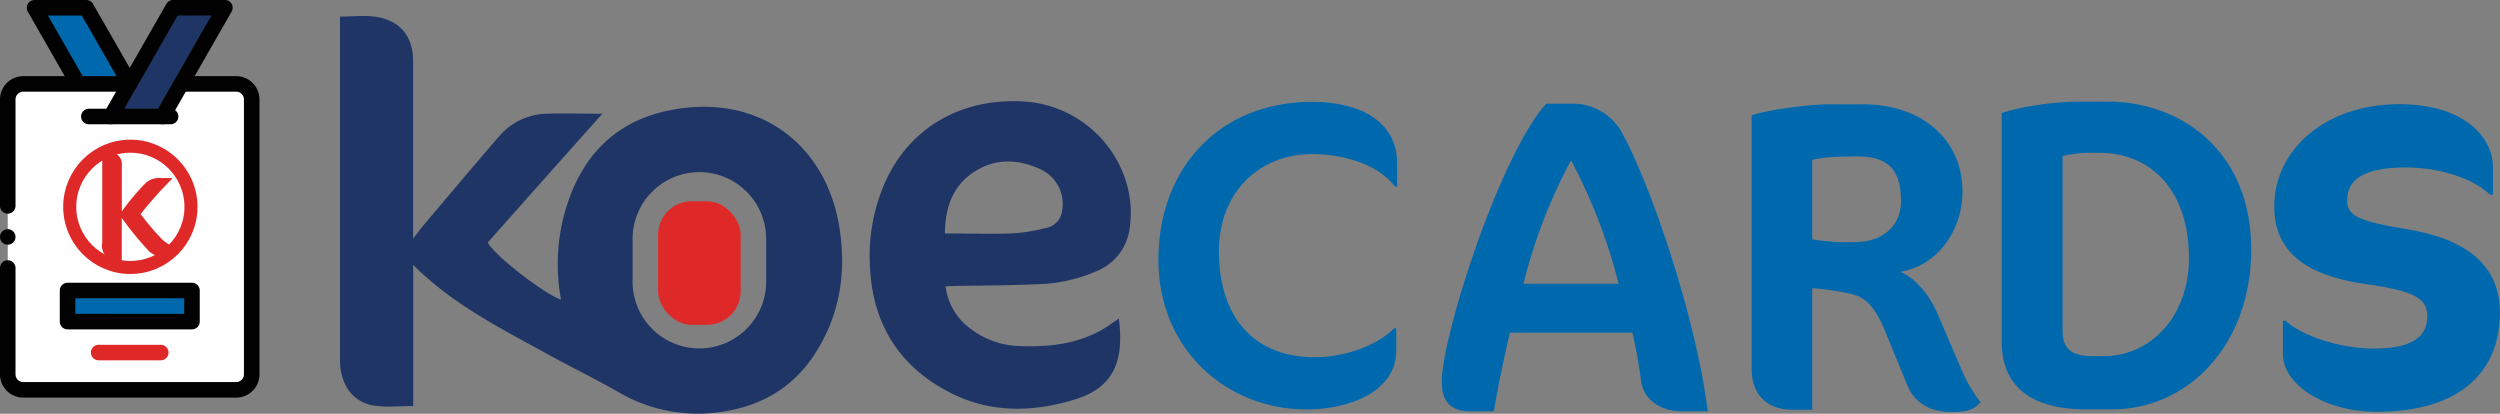 <svg xmlns="http://www.w3.org/2000/svg" xmlns:xlink="http://www.w3.org/1999/xlink" viewBox="0 0 574.39 95.06"><rect x="0" y="0" width="574.39" height="95.06" fill="#808080" stroke="none"/><defs><style>.cls-1,.cls-8,.cls-9{fill:none;}.cls-2{fill:#0068ad;}.cls-3{fill:#1f3566;}.cls-4{fill:#df2828;}.cls-5{clip-path:url(#clip-path);}.cls-11,.cls-6{fill:#fff;}.cls-7{fill:#0069ae;}.cls-7,.cls-9{stroke:#010101;}.cls-7,.cls-8,.cls-9{stroke-linecap:round;stroke-linejoin:round;stroke-width:3.57px;}.cls-11,.cls-8{stroke:#df2928;}.cls-10{fill:#fddccf;}.cls-11{stroke-miterlimit:10;stroke-width:3px;}</style><clipPath id="clip-path" transform="translate(-15.89 0)"><rect id="SVGID" class="cls-1" width="91.39" height="91.39"></rect></clipPath></defs><g id="Layer_2" data-name="Layer 2"><g id="Layer_1-2" data-name="Layer 1"><path class="cls-2" d="M464.24,94.65c-4.47,0-8.33-1.73-10.16-6.2l-5.17-12.59c-3.15-7.61-6.09-8.12-9.75-8.73a53.68,53.68,0,0,0-6.9-.92V94.14h-4.48c-6.19,0-9.44-3.76-9.44-9.35V26.51c3-1.12,12.69-2.54,17.88-2.54h7.71c13.81,0,22.85,8.33,22.85,20,0,9.44-6.2,17.26-14.32,18.48,3.76,1.52,6.91,5.68,8.64,9.75l5.58,13a33.1,33.1,0,0,0,4.26,7.21C469.31,94.14,468.1,94.65,464.24,94.65ZM438.45,36a33.69,33.69,0,0,0-6.19.71V55a50.67,50.67,0,0,0,9.94.61c5.69,0,10.46-3.25,10.46-9.44,0-8.43-4.26-10.25-10.35-10.25Z" transform="translate(-15.89 0)"></path><path class="cls-2" d="M501,94.06h-5.82c-11.83,0-19.38-4.7-19.38-15.5V26c3.37-1.32,11.93-2.65,17.24-2.65h7.24c16,0,32.84,10.71,32.84,34.06C533.12,78.56,519.25,94.06,501,94.06Zm-2.86-58.95h-3.06a39.14,39.14,0,0,0-5.3.71V75.9c0,4.08,1.83,5.92,7,5.92h2.35c11.52,0,19.68-9.79,19.68-22.44C518.84,43.78,510.17,35.11,498.14,35.11Z" transform="translate(-15.89 0)"></path><path class="cls-3" d="M233.15,65.75a14.06,14.06,0,0,0,5.45,9.57,19.44,19.44,0,0,0,11.65,4.19c6.5.26,12.83-.44,18.64-3.64,1.4-.77,2.68-1.76,4.07-2.69,1.12,9.06-.63,15.61-9.91,18.54-9.69,3-19.49,3.27-28.78-1.46-11.9-6.06-18-16-18.52-29.35a41.81,41.81,0,0,1,3.6-19.25c5.16-11.38,16.16-19.06,31.28-18.37a26.29,26.29,0,0,1,24.15,19,24.3,24.3,0,0,1,.65,10.22,12.31,12.31,0,0,1-7.4,9.71,36.56,36.56,0,0,1-14.26,3.1c-6.3.28-12.61.27-18.91.39C234.34,65.76,233.82,65.75,233.15,65.75ZM233,53.64c5.19,0,10.26.14,15.31,0a41.9,41.9,0,0,0,7.91-1.26,4.58,4.58,0,0,0,3.71-4A8.78,8.78,0,0,0,255.18,39c-5.19-2.47-10.52-2.75-15.5.5S233,47.88,233,53.64Z" transform="translate(-15.89 0)"></path><path class="cls-3" d="M208.62,51.52c-3.22-18.3-18.24-30.05-38.36-26.28-13.44,2.53-21.24,11.16-24.73,24a44.52,44.52,0,0,0-.74,19.63c-4.07-1.5-15-9.92-16.85-13.14Q141,41,154.29,26.13c-4.29,0-8.55-.15-12.8,0a14.81,14.81,0,0,0-10.93,5.19c-5.72,6.62-11.35,13.33-17,20-.86,1-1.66,2.11-2.76,3.5V52.43c0-12.79,0-25.6,0-38.39,0-5.61-2.86-9.25-8.38-10.15C99.73,3.45,97,3.81,94,3.81V70.75c0,4,0,8.07,0,12.1.1,5.7,3,9.63,8,10.36,2.83.42,5.77.08,8.83.08V60.86c9.18,9.21,20.47,14.76,31.42,20.81,5.11,2.81,10.37,5.36,15.42,8.24a36.14,36.14,0,0,0,22.66,4.9c9.57-1.12,17.4-5.22,22.71-13.4C209,72.27,210.48,62.14,208.62,51.52ZM191.92,64.7a15.35,15.35,0,0,1-15.35,15.35h0A15.34,15.34,0,0,1,161.23,64.7V54.89a15.34,15.34,0,0,1,15.34-15.34h0a15.34,15.34,0,0,1,15.35,15.34Z" transform="translate(-15.89 0)"></path><rect class="cls-4" x="151.2" y="46.23" width="18.97" height="28.4" rx="7.72"></rect><path class="cls-2" d="M336.41,42.86c-4.33-5.65-13-7.46-19-7.46-12.3,0-21.47,8.87-21.47,22.28,0,16.23,9,24.4,22,24.4,6.85,0,14.51-2.72,18.25-6.66h.5v5.15c0,9.48-11,13.51-20.57,13.51-18.35,0-34.08-13.71-34.08-34.38,0-21.28,14.21-36.3,35.29-36.3,11.29,0,19.56,4.64,19.56,14.12v5.34Z" transform="translate(-15.89 0)"></path><path class="cls-2" d="M562.08,94.61c-12.41,0-21.68-6.39-21.68-13.28V73.68H541c3.63,3.39,12.28,6.4,20.3,6.4,8.27,0,12.28-2.39,12.28-7.4,0-3.88-2.38-5.77-14-7.39-14.28-2-21.17-7.65-21.17-17.92,0-12.66,11.41-23.43,28.69-23.43,15.3,0,21.56,7.89,21.56,14.4v6.4H588c-3.51-3.51-11.28-6.27-19.3-6.27-10.27,0-13.53,3.13-13.53,7.52,0,3.38,2,4.76,13.53,6.64,14,2.25,21.55,8.4,21.55,19.17C590.27,86.09,580.25,94.61,562.08,94.61Z" transform="translate(-15.89 0)"></path><g id="g1359"><g id="g1361"><path id="path1363" class="cls-2" d="M35.71,1.78H23.82L33.68,19l11.93.07Z" transform="translate(-15.89 0)"></path></g><g id="g1365"><g class="cls-5"><g id="g1367"><g id="g1373"><path id="path1375" class="cls-6" d="M70.15,89.6H21.24A3.57,3.57,0,0,1,17.67,86V22.85a3.57,3.57,0,0,1,3.57-3.57H70.15a3.57,3.57,0,0,1,3.57,3.57V86a3.57,3.57,0,0,1-3.57,3.57" transform="translate(-15.89 0)"></path></g><g id="g1377"><path id="path1379" class="cls-3" d="M55.67,1.78l-14.32,25H53.24l14.32-25Z" transform="translate(-15.89 0)"></path></g><path id="path1381" class="cls-7" d="M31.41,66.75H60v7.14H31.41Z" transform="translate(-15.89 0)"></path><g id="g1383"><path id="path1385" class="cls-8" d="M38.55,81H52.83" transform="translate(-15.89 0)"></path></g><g id="g1387"><path id="path1389" class="cls-9" d="M17.67,54.44h0" transform="translate(-15.89 0)"></path></g><g id="g1391"><path id="path1393" class="cls-9" d="M57.54,19.28H70.15a3.57,3.57,0,0,1,3.57,3.57V86a3.57,3.57,0,0,1-3.57,3.57H21.24A3.57,3.57,0,0,1,17.67,86V61.58" transform="translate(-15.89 0)"></path></g><g id="g1395"><path id="path1397" class="cls-9" d="M17.67,47.3V22.85a3.57,3.57,0,0,1,3.57-3.57H45.65" transform="translate(-15.89 0)"></path></g><g id="g1399"><path id="path1401" class="cls-2" d="M57.85,47.48A12.14,12.14,0,1,1,45.72,35.34,12.14,12.14,0,0,1,57.85,47.48" transform="translate(-15.89 0)"></path></g><g id="g1403"><path id="path1405" class="cls-3" d="M45.72,59.62a12.12,12.12,0,0,0,8-3,8.34,8.34,0,0,0-16.09,0,12.13,12.13,0,0,0,8,3" transform="translate(-15.89 0)"></path></g><g id="g1407"><path id="path1409" class="cls-9" d="M37.67,56.57a8.34,8.34,0,0,1,16.09,0" transform="translate(-15.89 0)"></path></g><g id="g1411"><path id="path1413" class="cls-10" d="M49.52,45.66v1a3.8,3.8,0,0,1-3.8,3.81h0a3.8,3.8,0,0,1-3.81-3.81v-1a3.8,3.8,0,0,1,3.81-3.8h0a3.8,3.8,0,0,1,3.8,3.8" transform="translate(-15.89 0)"></path></g><g id="g1415"><path id="path1417" class="cls-9" d="M49.52,45.66v1a3.8,3.8,0,0,1-3.8,3.81h0a3.8,3.8,0,0,1-3.81-3.81v-1a3.8,3.8,0,0,1,3.81-3.8h0A3.8,3.8,0,0,1,49.52,45.66Z" transform="translate(-15.89 0)"></path></g><g id="g1419"><path id="path1421" class="cls-9" d="M57.85,47.48A12.14,12.14,0,1,1,45.72,35.34,12.14,12.14,0,0,1,57.85,47.48Z" transform="translate(-15.89 0)"></path></g><g id="g1423"><path id="path1425" class="cls-9" d="M36.3,26.77H55.09" transform="translate(-15.89 0)"></path></g><g id="g1427"><path id="path1429" class="cls-9" d="M45.61,19.05,35.71,1.78H23.82L33.68,19" transform="translate(-15.89 0)"></path></g><g id="g1431"><path id="path1433" class="cls-9" d="M53.24,26.77l14.32-25H55.68l-14.33,25" transform="translate(-15.89 0)"></path></g></g></g><circle class="cls-11" cx="29.95" cy="47.52" r="13.93"></circle></g></g><path class="cls-2" d="M402.43,94.5c-5.88,0-9-3.41-9.48-6.82a112.56,112.56,0,0,0-2-11.24H362.81c-1.44,6-2.68,12.07-3.71,18.06h-5.47c-4.63,0-6.49-2.48-6.49-6.82,0-10.2,13.2-51.79,24-63.86H377a12.87,12.87,0,0,1,11.45,6.5c6.4,11.45,17,41.89,19.81,64.18ZM376.85,36.83a121.78,121.78,0,0,0-10.94,28.36h21.87A126.29,126.29,0,0,0,376.85,36.83Z" transform="translate(-15.89 0)"></path><path class="cls-4" d="M43.88,37.9V48.57a54,54,0,0,1,5.46-6.5,4.61,4.61,0,0,1,3.55-1.16h2.55v.17a93.58,93.58,0,0,0-7.26,8.12C49.61,51,51,52.78,52.59,54.4A7.59,7.59,0,0,0,56,56.72a2.74,2.74,0,0,1-3,2.18,4.35,4.35,0,0,1-2.91-1.22,75.57,75.57,0,0,1-6.23-7.62c0,3.36,0,6.73,0,10.09L42.3,60a3.5,3.5,0,0,1-2-1,3.88,3.88,0,0,1-.92-3.34V35h1.43A2.7,2.7,0,0,1,43.88,37.9Z" transform="translate(-15.89 0)"></path></g></g></svg>